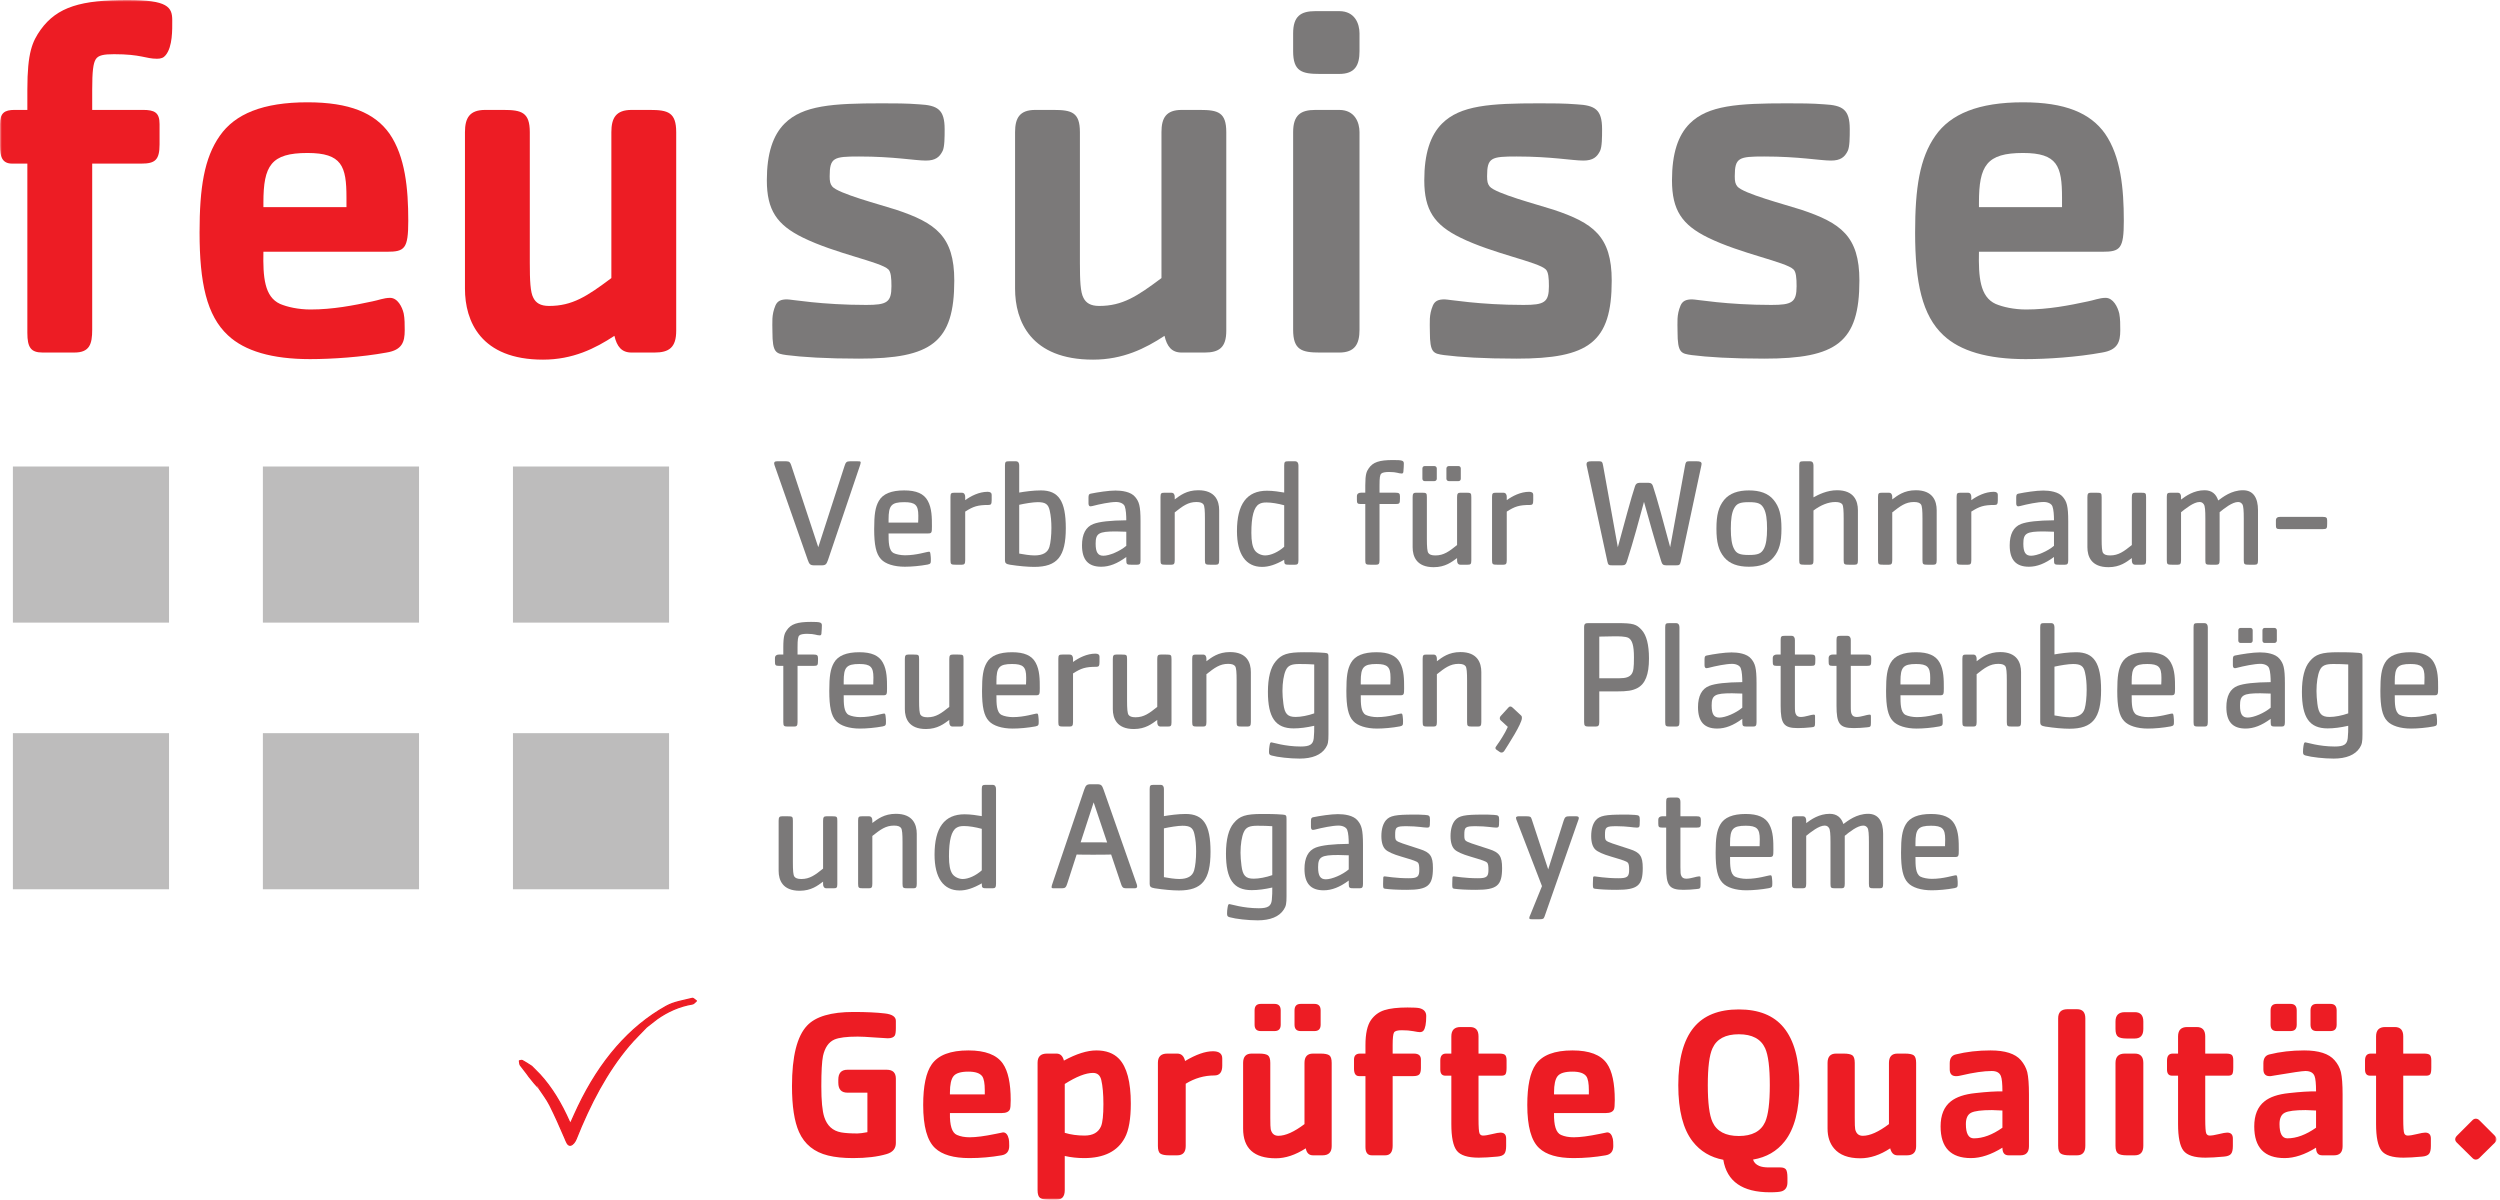 <svg width="696" height="334" viewBox="0 0 696 334" fill="none" xmlns="http://www.w3.org/2000/svg">
<mask id="mask0_1042_868" style="mask-type:luminance" maskUnits="userSpaceOnUse" x="0" y="0" width="696" height="334">
<path d="M0 334H695.034V0H0V334Z" fill="white"/>
</mask>
<g mask="url(#mask0_1042_868)">
<path d="M239.156 99.844C229.986 99.844 223.359 99.416 218.988 98.856C216.031 98.428 215.043 98.295 215.043 92.369C215.043 89.686 214.756 87.717 215.891 85.034C216.452 83.766 217.439 83.346 219.128 83.346C220.263 83.346 228.718 84.894 241.132 84.894C246.911 84.894 248.179 84.186 248.179 79.675C248.179 77.419 248.039 75.724 247.339 75.023C245.223 72.9 232.669 70.652 223.506 66.14C216.311 62.609 213.488 58.518 213.488 50.203C213.488 42.728 215.184 37.649 218.427 34.405C223.506 29.326 231.822 28.766 245.503 28.766C249.027 28.766 252.411 28.766 255.934 29.046C261.02 29.326 262.989 30.461 262.989 35.961C262.989 38.076 262.989 40.892 262.429 42.02C261.581 43.716 260.453 44.703 257.77 44.703C254.666 44.703 248.887 43.569 239.156 43.569C232.109 43.569 230.981 43.856 230.981 49.075C230.981 50.483 231.121 51.191 231.681 51.898C233.23 53.867 245.083 56.97 249.454 58.378C260.453 62.049 265.672 65.713 265.672 78.12C265.672 95.325 259.325 99.844 239.156 99.844Z" fill="#7B7979"/>
<path d="M335.338 98.149H328.991C326.168 98.149 324.9 96.453 324.199 93.497C318.84 97.021 312.633 100.124 304.311 100.124C286.965 100.124 282.594 89.406 282.594 80.376V36.802C282.594 32.858 283.862 30.602 288.24 30.602H293.312C298.391 30.602 300.647 31.302 300.647 36.802V73.188C300.647 78.12 300.787 81.371 301.635 82.919C302.335 84.327 303.61 85.175 306.006 85.175C312.493 85.175 316.584 82.492 323.352 77.419V36.802C323.352 32.858 324.62 30.602 328.991 30.602H334.07C339.149 30.602 341.398 31.302 341.398 36.802V92.082C341.398 96.741 339.429 98.149 335.338 98.149Z" fill="#7B7979"/>
<path d="M372.842 98.149H367.483C362.411 98.149 360.008 97.441 360.008 91.802V36.802C360.008 32.01 362.123 30.602 366.215 30.602H372.842C377.213 30.602 378.488 34.126 378.488 36.802V91.802C378.488 95.753 377.213 98.149 372.842 98.149ZM372.842 20.584H367.483C362.411 20.584 360.008 19.877 360.008 14.244V9.306C360.008 4.507 362.123 3.099 366.215 3.099H372.842C377.213 3.099 378.488 6.622 378.488 9.306V14.244C378.488 18.188 377.213 20.584 372.842 20.584Z" fill="#7B7979"/>
<path d="M422.188 99.844C413.017 99.844 406.39 99.416 402.019 98.856C399.063 98.428 398.075 98.295 398.075 92.369C398.075 89.686 397.788 87.717 398.922 85.034C399.483 83.766 400.471 83.346 402.159 83.346C403.294 83.346 411.749 84.894 424.163 84.894C429.943 84.894 431.218 84.186 431.218 79.675C431.218 77.419 431.071 75.724 430.363 75.023C428.254 72.9 415.701 70.652 406.537 66.14C399.343 62.609 396.52 58.518 396.52 50.203C396.52 42.728 398.215 37.649 401.458 34.405C406.537 29.326 414.853 28.766 428.535 28.766C432.058 28.766 435.442 28.766 438.973 29.046C444.045 29.326 446.02 30.461 446.02 35.961C446.02 38.076 446.02 40.892 445.453 42.02C444.612 43.716 443.484 44.703 440.801 44.703C437.705 44.703 431.918 43.569 422.188 43.569C415.133 43.569 414.005 43.856 414.005 49.075C414.005 50.483 414.152 51.191 414.713 51.898C416.261 53.867 428.114 56.97 432.486 58.378C443.484 62.049 448.703 65.713 448.703 78.12C448.703 95.325 442.356 99.844 422.188 99.844Z" fill="#7B7979"/>
<path d="M491.142 99.844C481.978 99.844 475.351 99.416 470.973 98.856C468.016 98.428 467.029 98.295 467.029 92.369C467.029 89.686 466.741 87.717 467.876 85.034C468.437 83.766 469.425 83.346 471.113 83.346C472.248 83.346 480.703 84.894 493.117 84.894C498.897 84.894 500.172 84.186 500.172 79.675C500.172 77.419 500.031 75.724 499.324 75.023C497.208 72.9 484.654 70.652 475.484 66.14C468.29 62.609 465.48 58.518 465.48 50.203C465.48 42.728 467.169 37.649 470.412 34.405C475.484 29.326 483.814 28.766 497.488 28.766C501.012 28.766 504.396 28.766 507.927 29.046C512.999 29.326 514.974 30.461 514.974 35.961C514.974 38.076 514.974 40.892 514.407 42.02C513.566 43.716 512.438 44.703 509.755 44.703C506.652 44.703 500.872 43.569 491.142 43.569C484.094 43.569 482.959 43.856 482.959 49.075C482.959 50.483 483.106 51.191 483.667 51.898C485.215 53.867 497.061 56.97 501.44 58.378C512.438 62.049 517.657 65.713 517.657 78.12C517.657 95.325 511.303 99.844 491.142 99.844Z" fill="#7B7979"/>
<path d="M574.066 54.997C574.066 46.254 572.791 42.59 563.207 42.59C553.057 42.59 550.941 46.107 550.941 56.405V57.673H574.066V54.997ZM585.352 70.087H550.941C550.794 77.141 551.221 82.633 555.592 84.616C557.568 85.457 560.671 86.164 564.048 86.164C570.255 86.164 576.041 85.029 581.261 83.908C582.809 83.621 584.504 82.921 586.192 82.921C588.308 82.921 589.576 85.457 590.003 87.292C590.284 88.7 590.284 90.395 590.284 91.944C590.284 95.187 589.576 97.443 585.205 98.151C578.297 99.419 569.975 99.979 563.915 99.979C553.337 99.979 545.715 97.723 541.063 93.352C535.144 87.853 533.168 78.689 533.168 64.728C533.168 52.314 534.443 43.998 538.807 37.791C543.039 31.725 550.794 28.481 563.207 28.481C574.907 28.481 581.961 31.445 586.052 37.224C590.424 43.571 591.271 52.461 591.271 61.484C591.271 69.239 590.284 70.087 585.352 70.087Z" fill="#7B7979"/>
<path d="M239.317 129.889L230.525 155.879C230.091 157.091 229.874 157.392 228.711 157.392H226.728C225.565 157.392 225.306 157.091 224.879 155.879L215.611 129.462C215.562 129.286 215.52 129.16 215.52 129.027C215.52 128.551 215.779 128.425 216.346 128.425H218.924C219.793 128.425 220.003 128.768 220.262 129.504L227.807 152.341L235.093 129.805C235.436 128.726 235.653 128.425 236.599 128.425H238.715C239.401 128.425 239.618 128.425 239.618 128.768C239.618 128.985 239.485 129.412 239.317 129.889Z" fill="#7B7979"/>
<path d="M251.736 139.801C248.114 139.801 247.378 140.754 247.378 144.628V145.497H255.61C255.659 144.719 255.659 144.285 255.659 143.549C255.659 140.621 254.839 139.801 251.736 139.801ZM258.412 148.509H247.378C247.378 150.835 247.378 153.252 248.8 153.987C249.494 154.33 250.783 154.59 251.953 154.59C255.224 154.59 257.985 153.595 258.678 153.595C258.972 153.595 259.014 153.903 259.105 154.891C259.147 155.192 259.147 155.535 259.147 155.921C259.147 156.747 259.105 157.006 258.244 157.175C256.177 157.56 253.76 157.777 251.904 157.777C248.933 157.777 246.475 157.006 245.27 155.668C243.889 154.204 243.371 151.696 243.371 147.304C243.371 143.255 243.672 141.181 244.667 139.458C245.788 137.475 248.156 136.529 251.736 136.529C255.098 136.529 257.207 137.433 258.286 139.416C259.449 141.482 259.449 144.2 259.449 146.526C259.449 148.208 259.407 148.509 258.412 148.509Z" fill="#7B7979"/>
<path d="M275.262 140.58C272.116 140.58 270.953 141.007 268.711 142.429V155.971C268.711 156.959 268.494 157.218 267.759 157.218H266.126C264.788 157.218 264.613 157.134 264.613 155.971V138.338C264.613 137.308 264.83 137.175 265.734 137.175H267.759C268.452 137.175 268.711 137.694 268.711 138.338V139.242C270.26 138.121 272.543 136.916 274.96 136.916C275.689 136.916 276.081 137.217 276.081 137.736V139.242C276.081 140.279 275.906 140.58 275.262 140.58Z" fill="#7B7979"/>
<path d="M292.237 142.131C291.852 140.366 291.032 139.798 288.916 139.798C287.627 139.798 285.253 140.19 283.746 140.534V154.117C284.909 154.335 286.717 154.629 288.013 154.629C290.296 154.629 291.677 153.858 292.153 152.261C292.496 151.098 292.713 149.066 292.713 146.965C292.713 145.276 292.58 143.595 292.237 142.131ZM287.929 157.823C286.156 157.823 283.662 157.606 281.196 157.221C280.082 157.046 279.781 156.744 279.781 156.009V129.584C279.781 128.554 279.998 128.421 280.902 128.421H282.801C283.529 128.421 283.746 128.947 283.746 129.584V137.129C285.21 136.87 287.669 136.527 289.778 136.527C294.738 136.527 296.72 139.504 296.72 147.049C296.72 154.93 294.353 157.823 287.929 157.823Z" fill="#7B7979"/>
<path d="M313.56 148.035C312.523 147.993 311.62 147.951 310.674 147.951C305.889 147.951 305.027 148.469 305.027 151.355C305.027 153.723 305.63 154.718 307.178 154.718C308.866 154.718 311.788 153.464 313.56 151.958V148.035ZM316.572 157.219H315.024C313.735 157.219 313.56 157.135 313.56 155.965V155.061C311.059 156.918 308.817 157.779 306.576 157.779C302.954 157.779 301.23 155.839 301.23 151.832C301.23 148.728 302.267 146.697 304.376 145.884C306.057 145.232 309.119 144.889 313.56 144.847C313.56 143.551 313.469 141.835 313.133 140.966C312.867 140.238 311.879 139.754 310.716 139.754C309.035 139.754 306.099 140.364 304.117 140.882C303.949 140.924 303.773 140.966 303.598 140.966C303.255 140.966 303.038 140.707 303.038 140.147V138.549C303.038 137.779 303.171 137.519 303.647 137.435C305.546 137.043 308.642 136.567 310.541 136.567C312.264 136.567 314.849 136.868 316.054 138.381C317.098 139.67 317.525 140.749 317.525 145.148V155.965C317.525 156.96 317.308 157.219 316.572 157.219Z" fill="#7B7979"/>
<path d="M338.47 157.218H336.964C335.626 157.218 335.451 157.134 335.451 155.964V144.377C335.451 142.177 335.367 140.839 335.023 140.405C334.722 140.019 334.204 139.76 333.083 139.76C330.757 139.76 329.286 140.881 327.044 142.646V155.964C327.044 156.959 326.834 157.218 326.098 157.218H324.592C323.254 157.218 323.086 157.134 323.086 155.964V138.338C323.086 137.308 323.296 137.175 324.2 137.175H326.098C326.792 137.175 327.044 137.694 327.044 138.338V139.032C328.515 137.953 330.323 136.482 333.601 136.482C338.344 136.482 339.416 139.459 339.416 142.044V155.964C339.416 156.959 339.206 157.218 338.47 157.218Z" fill="#7B7979"/>
<path d="M357.52 140.666C355.797 140.189 353.948 139.888 352.603 139.888C351.615 139.888 351.054 140.021 350.494 140.364C349.072 141.226 348.378 143.811 348.378 148.337C348.378 150.704 348.679 152.26 349.331 153.212C349.891 154.032 351.096 154.628 352.217 154.628C353.765 154.628 355.839 153.724 357.52 152.218V140.666ZM360.533 157.22H358.985C357.696 157.22 357.52 157.135 357.52 155.966V155.839C355.103 157.22 353.205 157.822 351.356 157.822C346.83 157.822 344.371 154.284 344.371 147.86C344.371 140.322 347.131 136.616 352.736 136.616C354.375 136.616 356.357 136.918 357.52 137.128V129.59C357.52 128.553 357.738 128.42 358.641 128.42H360.533C361.226 128.42 361.485 128.945 361.485 129.59V155.966C361.485 156.96 361.268 157.22 360.533 157.22Z" fill="#7B7979"/>
<path d="M390.694 131.396C390.652 131.655 390.519 131.83 390.266 131.83C389.272 131.83 388.97 131.396 386.687 131.396C385.608 131.396 384.788 131.571 384.529 131.872C384.186 132.215 384.06 132.944 384.06 135.101V137.168H388.536C389.489 137.168 389.748 137.392 389.748 138.163V138.772C389.748 140.152 389.657 140.321 388.536 140.321H384.06V155.971C384.06 156.959 383.842 157.218 383.107 157.218H381.601C380.263 157.218 380.095 157.134 380.095 155.971V140.321H378.883C377.895 140.321 377.762 140.103 377.762 139.158V138.163C377.762 137.434 378.28 137.168 378.883 137.168H380.095V135.101C380.095 131.956 380.48 131.22 381.04 130.408C382.203 128.677 383.976 128.075 387.808 128.075C390.393 128.075 390.827 128.208 390.827 129.07C390.827 129.413 390.785 130.583 390.694 131.396Z" fill="#7B7979"/>
<path d="M406.083 133.94H403.323C402.98 133.94 402.679 133.638 402.679 133.295V130.409C402.679 130.059 402.98 129.757 403.323 129.757H406.083C406.427 129.757 406.686 130.059 406.686 130.409V133.295C406.686 133.638 406.427 133.94 406.083 133.94ZM399.358 133.94H396.598C396.255 133.94 395.995 133.638 395.995 133.295V130.409C395.995 130.059 396.255 129.757 396.598 129.757H399.358C399.708 129.757 400.003 130.059 400.003 130.409V133.295C400.003 133.638 399.708 133.94 399.358 133.94ZM408.493 157.219H406.602C405.908 157.219 405.649 156.7 405.649 156.049V155.369C404.185 156.434 402.377 157.905 399.141 157.905C394.356 157.905 393.277 154.928 393.277 152.343V138.423C393.277 137.435 393.495 137.169 394.23 137.169H395.778C397.116 137.169 397.242 137.26 397.242 138.423V150.017C397.242 152.217 397.334 153.555 397.677 153.982C397.978 154.375 398.496 154.634 399.617 154.634C401.943 154.634 403.456 153.506 405.649 151.74V138.423C405.649 137.435 405.866 137.169 406.602 137.169H408.15C409.488 137.169 409.614 137.26 409.614 138.423V156.049C409.614 157.086 409.404 157.219 408.493 157.219Z" fill="#7B7979"/>
<path d="M426.031 140.58C422.886 140.58 421.723 141.007 419.481 142.429V155.971C419.481 156.959 419.264 157.218 418.528 157.218H416.896C415.558 157.218 415.383 157.134 415.383 155.971V138.338C415.383 137.308 415.6 137.175 416.504 137.175H418.528C419.222 137.175 419.481 137.694 419.481 138.338V139.242C421.029 138.121 423.313 136.916 425.73 136.916C426.465 136.916 426.851 137.217 426.851 137.736V139.242C426.851 140.279 426.676 140.58 426.031 140.58Z" fill="#7B7979"/>
<path d="M473.64 129.674L467.952 156.266C467.728 157.303 467.468 157.387 466.614 157.387H463.854C462.95 157.387 462.733 157.044 462.474 156.224C460.75 150.753 458.985 144.329 457.689 139.712C456.442 144.329 454.718 150.753 452.953 156.224C452.687 157.044 452.47 157.387 451.566 157.387H448.813C447.902 157.387 447.692 157.303 447.482 156.266L441.744 129.674C441.695 129.498 441.695 129.372 441.695 129.246C441.695 128.553 442.172 128.42 443.082 128.42H445.233C446.011 128.42 446.137 128.679 446.312 129.674L450.403 152.343C451.958 146.613 454.2 138.248 455.188 135.362C455.363 134.809 455.706 134.416 456.442 134.416H458.985C459.713 134.416 460.022 134.809 460.19 135.362C461.185 138.248 463.461 146.613 464.975 152.343L469.108 129.674C469.283 128.679 469.416 128.42 470.194 128.42H472.344C473.206 128.42 473.724 128.553 473.724 129.155C473.724 129.288 473.682 129.456 473.64 129.674Z" fill="#7B7979"/>
<path d="M491.082 141.615C490.353 140.193 489.45 139.801 486.9 139.801C484.322 139.801 483.46 140.193 482.724 141.615C482.122 142.778 481.863 144.502 481.863 147.178C481.863 149.805 482.122 151.57 482.724 152.733C483.411 154.113 484.322 154.506 486.9 154.506C489.45 154.506 490.353 154.113 491.082 152.733C491.684 151.57 491.95 149.805 491.95 147.178C491.95 144.502 491.684 142.778 491.082 141.615ZM493.758 155.15C492.294 156.957 490.01 157.777 486.9 157.777C483.803 157.777 481.512 156.957 480.006 155.15C478.451 153.252 477.855 151.017 477.855 147.178C477.855 143.297 478.451 141.097 480.006 139.157C481.554 137.307 483.929 136.529 486.9 136.529C489.877 136.529 492.252 137.307 493.758 139.157C495.355 141.097 495.958 143.297 495.958 147.178C495.958 151.017 495.355 153.252 493.758 155.15Z" fill="#7B7979"/>
<path d="M516.297 157.218H514.784C513.453 157.218 513.278 157.134 513.278 155.964V144.377C513.278 142.177 513.194 140.839 512.893 140.405C512.591 140.019 512.031 139.76 510.952 139.76C508.97 139.76 506.896 140.622 504.871 142.128V155.964C504.871 156.959 504.703 157.218 503.919 157.218H502.419C501.074 157.218 500.906 157.134 500.906 155.964V129.588C500.906 128.551 501.123 128.425 502.034 128.425H503.919C504.661 128.425 504.871 128.944 504.871 129.588V138.464C506.251 137.694 508.668 136.482 511.428 136.482C516.164 136.482 517.243 139.459 517.243 142.044V155.964C517.243 156.959 517.075 157.218 516.297 157.218Z" fill="#7B7979"/>
<path d="M538.228 157.218H536.715C535.384 157.218 535.215 157.134 535.215 155.964V144.377C535.215 142.177 535.124 140.839 534.781 140.405C534.48 140.019 533.961 139.76 532.841 139.76C530.515 139.76 529.051 140.881 526.802 142.646V155.964C526.802 156.959 526.592 157.218 525.856 157.218H524.35C523.012 157.218 522.844 157.134 522.844 155.964V138.338C522.844 137.308 523.054 137.175 523.965 137.175H525.856C526.543 137.175 526.802 137.694 526.802 138.338V139.032C528.273 137.953 530.08 136.482 533.359 136.482C538.102 136.482 539.174 139.459 539.174 142.044V155.964C539.174 156.959 538.963 157.218 538.228 157.218Z" fill="#7B7979"/>
<path d="M555.371 140.58C552.226 140.58 551.056 141.007 548.814 142.429V155.971C548.814 156.959 548.604 157.218 547.875 157.218H546.229C544.891 157.218 544.723 157.134 544.723 155.971V138.338C544.723 137.308 544.933 137.175 545.844 137.175H547.875C548.555 137.175 548.814 137.694 548.814 138.338V139.242C550.369 138.121 552.653 136.916 555.07 136.916C555.805 136.916 556.191 137.217 556.191 137.736V139.242C556.191 140.279 556.015 140.58 555.371 140.58Z" fill="#7B7979"/>
<path d="M571.83 148.035C570.793 147.993 569.882 147.951 568.943 147.951C564.152 147.951 563.297 148.469 563.297 151.355C563.297 153.723 563.899 154.718 565.448 154.718C567.129 154.718 570.057 153.464 571.83 151.958V148.035ZM574.842 157.219H573.294C571.998 157.219 571.83 157.135 571.83 155.965V155.061C569.329 156.918 567.087 157.779 564.845 157.779C561.223 157.779 559.5 155.839 559.5 151.832C559.5 148.728 560.537 146.697 562.645 145.884C564.327 145.232 567.388 144.889 571.83 144.847C571.83 143.551 571.739 141.835 571.395 140.966C571.136 140.238 570.148 139.754 568.985 139.754C567.297 139.754 564.369 140.364 562.386 140.882C562.218 140.924 562.043 140.966 561.875 140.966C561.525 140.966 561.314 140.707 561.314 140.147V138.549C561.314 137.779 561.441 137.519 561.917 137.435C563.808 137.043 566.912 136.567 568.817 136.567C570.534 136.567 573.126 136.868 574.331 138.381C575.36 139.67 575.795 140.749 575.795 145.148V155.965C575.795 156.96 575.578 157.219 574.842 157.219Z" fill="#7B7979"/>
<path d="M596.349 157.218H594.45C593.757 157.218 593.504 156.699 593.504 156.055V155.368C592.04 156.44 590.233 157.904 586.989 157.904C582.212 157.904 581.133 154.934 581.133 152.342V138.422C581.133 137.434 581.343 137.175 582.086 137.175H583.634C584.965 137.175 585.098 137.259 585.098 138.422V150.023C585.098 152.216 585.182 153.554 585.525 153.988C585.833 154.373 586.352 154.632 587.466 154.632C589.792 154.632 591.298 153.512 593.504 151.739V138.422C593.504 137.434 593.715 137.175 594.45 137.175H596.005C597.343 137.175 597.47 137.259 597.47 138.422V156.055C597.47 157.084 597.252 157.218 596.349 157.218Z" fill="#7B7979"/>
<path d="M627.68 157.218H626.167C624.836 157.218 624.668 157.134 624.668 155.964V144.377C624.668 142.177 624.577 140.881 624.276 140.405C623.974 139.977 623.631 139.76 623.064 139.76C621.474 139.76 619.19 141.568 617.943 142.604V155.964C617.943 156.959 617.726 157.218 616.983 157.218H615.442C614.097 157.218 613.971 157.134 613.971 155.964V144.377C613.971 142.177 613.887 140.881 613.543 140.405C613.242 139.977 612.934 139.76 612.338 139.76C610.741 139.76 608.499 141.568 607.203 142.604V155.964C607.203 156.959 606.986 157.218 606.258 157.218H604.744C603.413 157.218 603.238 157.134 603.238 155.964V138.338C603.238 137.308 603.455 137.175 604.359 137.175H606.258C606.951 137.175 607.203 137.694 607.203 138.338V139.074C608.541 138.079 610.783 136.482 613.753 136.482C615.778 136.482 616.983 137.56 617.55 139.333C618.797 138.422 621.207 136.482 624.451 136.482C627.379 136.482 628.626 138.681 628.626 142.044V155.964C628.626 156.959 628.458 157.218 627.68 157.218Z" fill="#7B7979"/>
<path d="M646.671 147.305H634.734C633.739 147.305 633.613 147.088 633.613 146.142V144.888C633.613 144.159 634.083 143.9 634.734 143.9H646.671C647.624 143.9 647.883 144.11 647.883 144.888V145.756C647.883 147.13 647.792 147.305 646.671 147.305Z" fill="#7B7979"/>
<path d="M228.678 176.453C228.636 176.712 228.503 176.888 228.251 176.888C227.256 176.888 226.955 176.453 224.671 176.453C223.592 176.453 222.773 176.628 222.513 176.93C222.17 177.273 222.037 178.001 222.037 180.159V182.226H226.521C227.473 182.226 227.732 182.45 227.732 183.221V183.83C227.732 185.203 227.641 185.378 226.521 185.378H222.037V201.021C222.037 202.016 221.827 202.275 221.091 202.275H219.585C218.247 202.275 218.072 202.191 218.072 201.021V185.378H216.867C215.879 185.378 215.746 185.161 215.746 184.215V183.221C215.746 182.492 216.264 182.226 216.867 182.226H218.072V180.159C218.072 177.014 218.464 176.278 219.025 175.465C220.188 173.735 221.953 173.133 225.792 173.133C228.377 173.133 228.811 173.266 228.811 174.127C228.811 174.471 228.769 175.641 228.678 176.453Z" fill="#7B7979"/>
<path d="M239.236 184.859C235.614 184.859 234.885 185.804 234.885 189.685V190.554H243.117C243.159 189.777 243.159 189.342 243.159 188.607C243.159 185.678 242.339 184.859 239.236 184.859ZM245.919 193.566H234.885C234.885 195.892 234.885 198.309 236.3 199.038C236.994 199.388 238.29 199.647 239.453 199.647C242.724 199.647 245.485 198.652 246.178 198.652C246.472 198.652 246.521 198.961 246.605 199.941C246.647 200.25 246.647 200.593 246.647 200.978C246.647 201.798 246.605 202.057 245.744 202.232C243.677 202.618 241.26 202.835 239.411 202.835C236.433 202.835 233.982 202.057 232.77 200.726C231.389 199.262 230.871 196.754 230.871 192.362C230.871 188.305 231.179 186.239 232.167 184.515C233.288 182.533 235.663 181.58 239.236 181.58C242.598 181.58 244.714 182.491 245.786 184.473C246.949 186.54 246.949 189.258 246.949 191.584C246.949 193.258 246.907 193.566 245.919 193.566Z" fill="#7B7979"/>
<path d="M267.126 202.274H265.228C264.541 202.274 264.282 201.756 264.282 201.111V200.424C262.818 201.496 261.003 202.96 257.774 202.96C252.989 202.96 251.91 199.99 251.91 197.405V183.478C251.91 182.49 252.127 182.231 252.856 182.231H254.411C255.749 182.231 255.875 182.315 255.875 183.478V195.079C255.875 197.272 255.959 198.61 256.31 199.044C256.611 199.43 257.122 199.689 258.243 199.689C260.576 199.689 262.082 198.568 264.282 196.796V183.478C264.282 182.49 264.499 182.231 265.228 182.231H266.783C268.114 182.231 268.247 182.315 268.247 183.478V201.111C268.247 202.148 268.03 202.274 267.126 202.274Z" fill="#7B7979"/>
<path d="M281.763 184.859C278.141 184.859 277.406 185.804 277.406 189.685V190.554H285.637C285.686 189.777 285.686 189.342 285.686 188.607C285.686 185.678 284.866 184.859 281.763 184.859ZM288.439 193.566H277.406C277.406 195.892 277.406 198.309 278.835 199.038C279.521 199.388 280.81 199.647 281.98 199.647C285.252 199.647 288.012 198.652 288.705 198.652C289 198.652 289.042 198.961 289.133 199.941C289.175 200.25 289.175 200.593 289.175 200.978C289.175 201.798 289.133 202.057 288.271 202.232C286.204 202.618 283.788 202.835 281.931 202.835C278.961 202.835 276.502 202.057 275.297 200.726C273.917 199.262 273.398 196.754 273.398 192.362C273.398 188.305 273.7 186.239 274.694 184.515C275.815 182.533 278.183 181.58 281.763 181.58C285.126 181.58 287.241 182.491 288.313 184.473C289.476 186.54 289.476 189.258 289.476 191.584C289.476 193.258 289.434 193.566 288.439 193.566Z" fill="#7B7979"/>
<path d="M305.282 185.635C302.136 185.635 300.974 186.062 298.732 187.484V201.019C298.732 202.014 298.515 202.273 297.779 202.273H296.147C294.809 202.273 294.641 202.189 294.641 201.019V183.393C294.641 182.363 294.851 182.23 295.754 182.23H297.779C298.473 182.23 298.732 182.748 298.732 183.393V184.297C300.28 183.176 302.564 181.971 304.981 181.971C305.709 181.971 306.102 182.279 306.102 182.79V184.297C306.102 185.333 305.926 185.635 305.282 185.635Z" fill="#7B7979"/>
<path d="M325.024 202.274H323.126C322.439 202.274 322.18 201.756 322.18 201.111V200.424C320.716 201.496 318.902 202.96 315.672 202.96C310.887 202.96 309.809 199.99 309.809 197.405V183.478C309.809 182.49 310.026 182.231 310.754 182.231H312.31C313.648 182.231 313.774 182.315 313.774 183.478V195.079C313.774 197.272 313.865 198.61 314.208 199.044C314.502 199.43 315.028 199.689 316.142 199.689C318.474 199.689 319.981 198.568 322.18 196.796V183.478C322.18 182.49 322.397 182.231 323.126 182.231H324.681C326.012 182.231 326.145 182.315 326.145 183.478V201.111C326.145 202.148 325.928 202.274 325.024 202.274Z" fill="#7B7979"/>
<path d="M347.294 202.274H345.788C344.45 202.274 344.275 202.19 344.275 201.02V189.433C344.275 187.233 344.191 185.895 343.847 185.461C343.546 185.076 343.028 184.817 341.907 184.817C339.581 184.817 338.11 185.937 335.868 187.703V201.02C335.868 202.015 335.658 202.274 334.923 202.274H333.416C332.078 202.274 331.91 202.19 331.91 201.02V183.394C331.91 182.358 332.12 182.232 333.024 182.232H334.923C335.616 182.232 335.868 182.75 335.868 183.394V184.088C337.339 183.009 339.147 181.538 342.425 181.538C347.168 181.538 348.24 184.515 348.24 187.1V201.02C348.24 202.015 348.03 202.274 347.294 202.274Z" fill="#7B7979"/>
<path d="M365.878 184.985C364.498 184.901 363.511 184.859 361.738 184.859C359.503 184.859 358.551 185.294 357.948 186.632C357.388 187.837 357.037 190.029 357.037 192.362C357.037 193.35 357.129 194.73 357.304 195.977C357.647 198.737 358.467 199.599 360.708 199.599C362.172 199.599 364.155 199.214 365.878 198.604V184.985ZM369.066 208.223C367.819 210.163 365.318 211.193 361.829 211.193C359.111 211.193 355.706 210.808 354.025 210.338C353.423 210.163 353.29 209.988 353.29 209.301C353.29 208.783 353.332 208.223 353.423 207.704C353.549 207.011 353.591 206.667 353.941 206.667C354.284 206.667 357.731 207.83 362.13 207.83C364.673 207.83 365.577 207.235 365.752 205.504C365.878 204.342 365.878 203.221 365.878 202.058C363.812 202.534 361.871 202.786 360.148 202.786C355.062 202.786 352.988 199.732 352.988 192.621C352.988 188.691 353.724 185.805 355.146 184.131C356.785 182.141 358.467 181.581 363.034 181.581C364.933 181.581 366.481 181.581 368.807 181.756C369.759 181.84 369.843 182.015 369.843 183.003V204.433C369.843 206.541 369.717 207.235 369.066 208.223Z" fill="#7B7979"/>
<path d="M383.193 184.859C379.571 184.859 378.835 185.804 378.835 189.685V190.554H387.067C387.116 189.777 387.116 189.342 387.116 188.607C387.116 185.678 386.296 184.859 383.193 184.859ZM389.869 193.566H378.835C378.835 195.892 378.835 198.309 380.257 199.038C380.951 199.388 382.24 199.647 383.41 199.647C386.681 199.647 389.442 198.652 390.128 198.652C390.429 198.652 390.471 198.961 390.562 199.941C390.604 200.25 390.604 200.593 390.604 200.978C390.604 201.798 390.562 202.057 389.701 202.232C387.634 202.618 385.217 202.835 383.361 202.835C380.39 202.835 377.932 202.057 376.727 200.726C375.347 199.262 374.828 196.754 374.828 192.362C374.828 188.305 375.129 186.239 376.124 184.515C377.245 182.533 379.613 181.58 383.193 181.58C386.555 181.58 388.664 182.491 389.743 184.473C390.906 186.54 390.906 189.258 390.906 191.584C390.906 193.258 390.864 193.566 389.869 193.566Z" fill="#7B7979"/>
<path d="M411.454 202.274H409.948C408.61 202.274 408.435 202.19 408.435 201.02V189.433C408.435 187.233 408.351 185.895 408.008 185.461C407.699 185.076 407.188 184.817 406.067 184.817C403.741 184.817 402.27 185.937 400.028 187.703V201.02C400.028 202.015 399.818 202.274 399.083 202.274H397.576C396.238 202.274 396.07 202.19 396.07 201.02V183.394C396.07 182.358 396.28 182.232 397.184 182.232H399.083C399.776 182.232 400.028 182.75 400.028 183.394V184.088C401.493 183.009 403.307 181.538 406.586 181.538C411.328 181.538 412.4 184.515 412.4 187.1V201.02C412.4 202.015 412.19 202.274 411.454 202.274Z" fill="#7B7979"/>
<path d="M418.913 208.869C418.745 209.129 418.486 209.514 418.051 209.514C417.792 209.514 417.708 209.472 417.449 209.297L416.587 208.694C416.37 208.568 416.328 208.351 416.328 208.225C416.328 207.882 417.106 207.104 418.269 205.164C418.913 204.085 419.214 203.608 419.775 202.361L417.75 200.505C417.449 200.204 417.491 199.685 417.75 199.384L419.992 196.925C420.251 196.589 420.728 196.631 421.022 196.925L423.488 199.216C423.698 199.433 423.698 199.643 423.698 199.902C423.698 201.493 419.775 207.489 418.913 208.869Z" fill="#7B7979"/>
<path d="M453.345 177.574C452.526 177.147 450.501 177.147 449.59 177.147C447.741 177.189 446.662 177.189 445.24 177.231V188.825H450.844C452.652 188.825 453.646 188.482 454.242 187.655C454.767 186.884 454.893 185.89 454.893 183.003C454.893 179.732 454.417 178.177 453.345 177.574ZM455.797 191.585C454.417 192.272 453.128 192.489 450.025 192.489H445.24V201.021C445.24 202.016 444.981 202.275 444.161 202.275H442.347C441.275 202.275 441.016 202.1 441.016 201.021V174.604C441.016 173.518 441.485 173.476 442.347 173.476H450.235C454.725 173.476 455.58 173.777 457.044 175.374C458.382 176.846 459.076 179.466 459.076 183.347C459.076 187.837 458.039 190.415 455.797 191.585Z" fill="#7B7979"/>
<path d="M466.613 202.274H465.107C463.769 202.274 463.594 202.19 463.594 201.02V174.645C463.594 173.608 463.804 173.482 464.715 173.482H466.613C467.307 173.482 467.559 174 467.559 174.645V201.02C467.559 202.015 467.349 202.274 466.613 202.274Z" fill="#7B7979"/>
<path d="M485.056 193.092C484.019 193.05 483.116 193.008 482.17 193.008C477.385 193.008 476.524 193.526 476.524 196.413C476.524 198.78 477.126 199.775 478.674 199.775C480.356 199.775 483.284 198.521 485.056 197.015V193.092ZM488.069 202.276H486.52C485.231 202.276 485.056 202.185 485.056 201.022V200.118C482.555 201.975 480.313 202.83 478.072 202.83C474.45 202.83 472.727 200.896 472.727 196.882C472.727 193.786 473.763 191.754 475.872 190.941C477.553 190.29 480.615 189.947 485.056 189.904C485.056 188.608 484.972 186.885 484.622 186.023C484.363 185.295 483.375 184.819 482.212 184.819C480.524 184.819 477.595 185.421 475.613 185.939C475.445 185.981 475.27 186.023 475.101 186.023C474.751 186.023 474.541 185.764 474.541 185.204V183.607C474.541 182.836 474.667 182.577 475.143 182.493C477.035 182.1 480.138 181.631 482.044 181.631C483.76 181.631 486.352 181.925 487.557 183.438C488.594 184.727 489.021 185.813 489.021 190.206V201.022C489.021 202.017 488.804 202.276 488.069 202.276Z" fill="#7B7979"/>
<path d="M504.183 185.377H499.7V196.326C499.7 198.008 499.742 198.393 499.966 198.827C500.176 199.346 500.653 199.605 501.339 199.605C502.593 199.605 504.233 198.953 504.877 198.953C505.262 198.953 505.311 199.044 505.311 199.514V201.153C505.311 202.316 505.22 202.4 504.183 202.491C502.803 202.617 501.949 202.701 500.52 202.701C496.562 202.701 495.735 201.496 495.735 196.459V185.377H494.656C493.668 185.377 493.535 185.159 493.535 184.214V183.219C493.535 182.49 494.061 182.224 494.656 182.224H495.735V178.182C495.735 177.145 495.952 177.012 496.856 177.012H498.754C499.441 177.012 499.7 177.531 499.7 178.182V182.224H504.183C505.129 182.224 505.388 182.448 505.388 183.219V183.828C505.388 185.201 505.311 185.377 504.183 185.377Z" fill="#7B7979"/>
<path d="M519.742 185.377H515.259V196.326C515.259 198.008 515.301 198.393 515.518 198.827C515.728 199.346 516.204 199.605 516.898 199.605C518.152 199.605 519.784 198.953 520.429 198.953C520.814 198.953 520.863 199.044 520.863 199.514V201.153C520.863 202.316 520.779 202.4 519.742 202.491C518.362 202.617 517.5 202.701 516.078 202.701C512.113 202.701 511.286 201.496 511.286 196.459V185.377H510.215C509.227 185.377 509.094 185.159 509.094 184.214V183.219C509.094 182.49 509.612 182.224 510.215 182.224H511.286V178.182C511.286 177.145 511.511 177.012 512.414 177.012H514.306C514.999 177.012 515.259 177.531 515.259 178.182V182.224H519.742C520.688 182.224 520.947 182.448 520.947 183.219V183.828C520.947 185.201 520.863 185.377 519.742 185.377Z" fill="#7B7979"/>
<path d="M533.44 184.859C529.818 184.859 529.089 185.804 529.089 189.685V190.554H537.321C537.37 189.777 537.37 189.342 537.37 188.607C537.37 185.678 536.543 184.859 533.44 184.859ZM540.13 193.566H529.089C529.089 195.892 529.089 198.309 530.511 199.038C531.205 199.388 532.494 199.647 533.657 199.647C536.928 199.647 539.688 198.652 540.382 198.652C540.683 198.652 540.725 198.961 540.809 199.941C540.851 200.25 540.851 200.593 540.851 200.978C540.851 201.798 540.809 202.057 539.955 202.232C537.881 202.618 535.471 202.835 533.615 202.835C530.637 202.835 528.178 202.057 526.974 200.726C525.593 199.262 525.082 196.754 525.082 192.362C525.082 188.305 525.383 186.239 526.371 184.515C527.492 182.533 529.86 181.58 533.44 181.58C536.802 181.58 538.918 182.491 539.997 184.473C541.16 186.54 541.16 189.258 541.16 191.584C541.16 193.258 541.118 193.566 540.13 193.566Z" fill="#7B7979"/>
<path d="M561.715 202.274H560.209C558.871 202.274 558.696 202.19 558.696 201.02V189.433C558.696 187.233 558.612 185.895 558.269 185.461C557.967 185.076 557.449 184.817 556.328 184.817C554.002 184.817 552.538 185.937 550.296 187.703V201.02C550.296 202.015 550.079 202.274 549.344 202.274H547.837C546.492 202.274 546.324 202.19 546.324 201.02V183.394C546.324 182.358 546.541 182.232 547.452 182.232H549.344C550.03 182.232 550.296 182.75 550.296 183.394V184.088C551.76 183.009 553.568 181.538 556.846 181.538C561.582 181.538 562.661 184.515 562.661 187.1V201.02C562.661 202.015 562.451 202.274 561.715 202.274Z" fill="#7B7979"/>
<path d="M580.459 187.186C580.074 185.421 579.254 184.86 577.138 184.86C575.842 184.86 573.474 185.252 571.961 185.596V199.172C573.131 199.389 574.939 199.691 576.235 199.691C578.518 199.691 579.891 198.913 580.368 197.316C580.711 196.153 580.928 194.128 580.928 192.02C580.928 190.331 580.802 188.65 580.459 187.186ZM576.143 202.878C574.378 202.878 571.877 202.661 569.418 202.276C568.297 202.101 567.996 201.799 567.996 201.071V174.646C567.996 173.609 568.213 173.476 569.117 173.476H571.015C571.744 173.476 571.961 174.002 571.961 174.646V182.184C573.432 181.925 575.891 181.582 578 181.582C582.953 181.582 584.942 184.559 584.942 192.104C584.942 199.985 582.567 202.878 576.143 202.878Z" fill="#7B7979"/>
<path d="M597.81 184.859C594.188 184.859 593.459 185.804 593.459 189.685V190.554H601.691C601.74 189.777 601.74 189.342 601.74 188.607C601.74 185.678 600.913 184.859 597.81 184.859ZM604.5 193.566H593.459C593.459 195.892 593.459 198.309 594.882 199.038C595.568 199.388 596.864 199.647 598.027 199.647C601.299 199.647 604.059 198.652 604.752 198.652C605.054 198.652 605.096 198.961 605.18 199.941C605.222 200.25 605.222 200.593 605.222 200.978C605.222 201.798 605.18 202.057 604.318 202.232C602.251 202.618 599.834 202.835 597.985 202.835C595.008 202.835 592.549 202.057 591.344 200.726C589.964 199.262 589.445 196.754 589.445 192.362C589.445 188.305 589.754 186.239 590.741 184.515C591.869 182.533 594.23 181.58 597.81 181.58C601.172 181.58 603.288 182.491 604.367 184.473C605.53 186.54 605.53 189.258 605.53 191.584C605.53 193.258 605.488 193.566 604.5 193.566Z" fill="#7B7979"/>
<path d="M613.7 202.274H612.194C610.856 202.274 610.688 202.19 610.688 201.02V174.645C610.688 173.608 610.898 173.482 611.808 173.482H613.7C614.393 173.482 614.653 174 614.653 174.645V201.02C614.653 202.015 614.435 202.274 613.7 202.274Z" fill="#7B7979"/>
<path d="M633.229 178.997H630.469C630.125 178.997 629.866 178.696 629.866 178.352V175.466C629.866 175.116 630.125 174.815 630.469 174.815H633.229C633.572 174.815 633.873 175.116 633.873 175.466V178.352C633.873 178.696 633.572 178.997 633.229 178.997ZM632.157 193.092C631.12 193.05 630.209 193.008 629.264 193.008C624.479 193.008 623.617 193.526 623.617 196.413C623.617 198.78 624.22 199.768 625.768 199.768C627.449 199.768 630.378 198.521 632.157 197.015V193.092ZM626.546 178.997H623.743C623.4 178.997 623.141 178.696 623.141 178.352V175.466C623.141 175.116 623.4 174.815 623.743 174.815H626.546C626.896 174.815 627.148 175.116 627.148 175.466V178.352C627.148 178.696 626.896 178.997 626.546 178.997ZM635.169 202.276H633.621C632.325 202.276 632.157 202.185 632.157 201.022V200.118C629.649 201.975 627.407 202.83 625.165 202.83C621.544 202.83 619.82 200.896 619.82 196.882C619.82 193.786 620.857 191.754 622.973 190.934C624.647 190.29 627.715 189.947 632.157 189.904C632.157 188.608 632.066 186.885 631.716 186.023C631.456 185.295 630.469 184.812 629.306 184.812C627.624 184.812 624.689 185.421 622.707 185.932C622.538 185.981 622.37 186.023 622.195 186.023C621.845 186.023 621.635 185.764 621.635 185.204V183.607C621.635 182.836 621.761 182.577 622.237 182.493C624.136 182.1 627.239 181.624 629.138 181.624C630.854 181.624 633.446 181.925 634.651 183.438C635.681 184.727 636.115 185.806 636.115 190.199V201.022C636.115 202.017 635.898 202.276 635.169 202.276Z" fill="#7B7979"/>
<path d="M653.746 184.985C652.358 184.901 651.371 184.859 649.605 184.859C647.364 184.859 646.418 185.294 645.808 186.632C645.248 187.837 644.912 190.029 644.912 192.362C644.912 193.35 644.996 194.73 645.164 195.977C645.507 198.737 646.334 199.599 648.568 199.599C650.04 199.599 652.022 199.214 653.746 198.604V184.985ZM656.933 208.223C655.679 210.163 653.178 211.193 649.696 211.193C646.978 211.193 643.574 210.808 641.885 210.338C641.283 210.163 641.157 209.988 641.157 209.301C641.157 208.783 641.199 208.223 641.283 207.704C641.416 207.011 641.458 206.667 641.801 206.667C642.151 206.667 645.598 207.83 649.991 207.83C652.541 207.83 653.444 207.235 653.612 205.504C653.746 204.342 653.746 203.221 653.746 202.058C651.672 202.534 649.731 202.786 648.015 202.786C642.922 202.786 640.855 199.732 640.855 192.621C640.855 188.691 641.584 185.805 643.006 184.131C644.645 182.141 646.334 181.581 650.901 181.581C652.793 181.581 654.348 181.581 656.674 181.756C657.627 181.84 657.711 182.015 657.711 183.003V204.433C657.711 206.541 657.578 207.235 656.933 208.223Z" fill="#7B7979"/>
<path d="M671.06 184.859C667.431 184.859 666.702 185.804 666.702 189.685V190.554H674.941C674.983 189.777 674.983 189.342 674.983 188.607C674.983 185.678 674.156 184.859 671.06 184.859ZM677.743 193.566H666.702C666.702 195.892 666.702 198.309 668.125 199.038C668.818 199.388 670.107 199.647 671.277 199.647C674.549 199.647 677.302 198.652 678.002 198.652C678.297 198.652 678.346 198.961 678.43 199.941C678.472 200.25 678.472 200.593 678.472 200.978C678.472 201.798 678.43 202.057 677.568 202.232C675.501 202.618 673.084 202.835 671.235 202.835C668.251 202.835 665.799 202.057 664.587 200.726C663.214 199.262 662.695 196.754 662.695 192.362C662.695 188.305 662.997 186.239 663.984 184.515C665.112 182.533 667.48 181.58 671.06 181.58C674.415 181.58 676.531 182.491 677.61 184.473C678.773 186.54 678.773 189.258 678.773 191.584C678.773 193.258 678.731 193.566 677.743 193.566Z" fill="#7B7979"/>
<path d="M231.989 247.302H230.091C229.404 247.302 229.145 246.783 229.145 246.139V245.445C227.681 246.524 225.867 247.988 222.637 247.988C217.852 247.988 216.773 245.018 216.773 242.426V228.506C216.773 227.518 216.991 227.252 217.726 227.252H219.274C220.612 227.252 220.739 227.343 220.739 228.506V240.1C220.739 242.3 220.823 243.638 221.173 244.065C221.474 244.458 221.993 244.717 223.106 244.717C225.439 244.717 226.945 243.596 229.145 241.823V228.506C229.145 227.518 229.362 227.252 230.091 227.252H231.646C232.984 227.252 233.11 227.343 233.11 228.506V246.139C233.11 247.176 232.9 247.302 231.989 247.302Z" fill="#7B7979"/>
<path d="M254.282 247.302H252.776C251.438 247.302 251.263 247.218 251.263 246.048V234.461C251.263 232.254 251.179 230.923 250.836 230.489C250.528 230.104 250.016 229.845 248.895 229.845C246.562 229.845 245.098 230.965 242.857 232.731V246.048C242.857 247.043 242.646 247.302 241.911 247.302H240.405C239.067 247.302 238.898 247.218 238.898 246.048V228.422C238.898 227.386 239.109 227.253 240.012 227.253H241.911C242.604 227.253 242.857 227.778 242.857 228.422V229.116C244.321 228.037 246.135 226.566 249.414 226.566C254.149 226.566 255.228 229.543 255.228 232.128V246.048C255.228 247.043 255.018 247.302 254.282 247.302Z" fill="#7B7979"/>
<path d="M273.329 230.747C271.606 230.278 269.756 229.97 268.418 229.97C267.423 229.97 266.863 230.103 266.302 230.446C264.88 231.308 264.194 233.893 264.194 238.425C264.194 240.786 264.488 242.341 265.14 243.294C265.7 244.114 266.905 244.716 268.026 244.716C269.581 244.716 271.648 243.806 273.329 242.299V230.747ZM276.341 247.301H274.793C273.504 247.301 273.329 247.217 273.329 246.047V245.921C270.912 247.301 269.021 247.904 267.164 247.904C262.639 247.904 260.18 244.366 260.18 237.949C260.18 230.404 262.94 226.698 268.544 226.698C270.184 226.698 272.166 226.999 273.329 227.21V219.672C273.329 218.635 273.546 218.502 274.45 218.502H276.341C277.035 218.502 277.294 219.027 277.294 219.672V246.047C277.294 247.042 277.077 247.301 276.341 247.301Z" fill="#7B7979"/>
<path d="M304.474 223.379L300.852 234.496H304.306C305.728 234.496 307.017 234.496 308.229 234.545L304.474 223.379ZM315.816 247.302H313.49C312.621 247.302 312.404 246.959 312.145 246.223L309.343 237.901C307.837 237.95 306.155 237.95 304.306 237.95C302.625 237.95 301.118 237.95 299.731 237.901L297.146 245.922C296.803 247.001 296.586 247.302 295.64 247.302H293.658C292.971 247.302 292.754 247.302 292.754 246.959C292.754 246.742 292.88 246.307 293.055 245.831L301.847 219.841C302.274 218.636 302.534 218.335 303.654 218.335H305.427C306.59 218.335 306.807 218.636 307.234 219.841L316.502 246.265C316.544 246.434 316.587 246.567 316.587 246.7C316.587 247.169 316.334 247.302 315.816 247.302Z" fill="#7B7979"/>
<path d="M332.526 232.213C332.141 230.447 331.314 229.887 329.205 229.887C327.916 229.887 325.542 230.279 324.035 230.616V244.199C325.198 244.416 327.006 244.711 328.302 244.711C330.586 244.711 331.966 243.94 332.435 242.343C332.785 241.18 333.002 239.155 333.002 237.047C333.002 235.358 332.869 233.677 332.526 232.213ZM328.218 247.905C326.445 247.905 323.951 247.688 321.492 247.303C320.372 247.127 320.07 246.826 320.07 246.091V219.666C320.07 218.636 320.28 218.503 321.191 218.503H323.09C323.818 218.503 324.035 219.028 324.035 219.666V227.211C325.5 226.959 327.958 226.608 330.067 226.608C335.027 226.608 337.01 229.586 337.01 237.131C337.01 245.012 334.635 247.905 328.218 247.905Z" fill="#7B7979"/>
<path d="M354.203 230.013C352.822 229.929 351.835 229.887 350.062 229.887C347.828 229.887 346.875 230.322 346.272 231.653C345.712 232.865 345.362 235.057 345.362 237.39C345.362 238.378 345.453 239.758 345.628 241.005C345.971 243.765 346.791 244.627 349.033 244.627C350.497 244.627 352.479 244.242 354.203 243.639V230.013ZM357.39 253.251C356.143 255.191 353.642 256.221 350.153 256.221C347.435 256.221 344.031 255.836 342.349 255.359C341.747 255.191 341.614 255.016 341.614 254.322C341.614 253.811 341.656 253.251 341.747 252.732C341.873 252.039 341.915 251.695 342.265 251.695C342.609 251.695 346.055 252.858 350.455 252.858C352.998 252.858 353.901 252.263 354.076 250.533C354.203 249.37 354.203 248.249 354.203 247.086C352.136 247.562 350.195 247.814 348.472 247.814C343.386 247.814 341.312 244.76 341.312 237.642C341.312 233.719 342.048 230.833 343.47 229.152C345.109 227.169 346.791 226.609 351.358 226.609C353.257 226.609 354.805 226.609 357.131 226.784C358.084 226.868 358.168 227.043 358.168 228.031V249.461C358.168 251.569 358.042 252.263 357.39 253.251Z" fill="#7B7979"/>
<path d="M375.491 238.117C374.454 238.075 373.55 238.033 372.597 238.033C367.82 238.033 366.958 238.551 366.958 241.437C366.958 243.805 367.56 244.8 369.109 244.8C370.797 244.8 373.725 243.546 375.491 242.04V238.117ZM378.51 247.301H376.955C375.666 247.301 375.491 247.217 375.491 246.054V245.143C372.99 247 370.748 247.861 368.506 247.861C364.884 247.861 363.168 245.921 363.168 241.914C363.168 238.81 364.198 236.786 366.306 235.966C367.995 235.315 371.049 234.971 375.491 234.929C375.491 233.633 375.407 231.917 375.063 231.048C374.797 230.32 373.809 229.843 372.646 229.843C370.965 229.843 368.037 230.446 366.054 230.964C365.879 231.006 365.704 231.048 365.536 231.048C365.186 231.048 364.968 230.789 364.968 230.236V228.631C364.968 227.861 365.101 227.601 365.578 227.517C367.476 227.125 370.573 226.656 372.471 226.656C374.202 226.656 376.78 226.95 377.992 228.463C379.021 229.752 379.456 230.838 379.456 235.23V246.054C379.456 247.042 379.239 247.301 378.51 247.301Z" fill="#7B7979"/>
<path d="M391.643 247.73C388.883 247.73 386.942 247.604 385.604 247.429C385.093 247.345 385.051 247.219 385.051 246.091C385.051 245.321 385.051 245.622 385.093 244.543C385.093 244.067 385.177 243.983 385.52 243.983C385.87 243.983 388.455 244.501 392.203 244.501C394.655 244.501 395.131 244.067 395.131 242.126C395.131 241.138 395.047 240.494 394.788 240.193C394.361 239.758 393.667 239.541 390.095 238.469C387.846 237.818 386.34 237.131 385.695 236.48C385.002 235.793 384.574 234.588 384.574 232.774C384.574 230.791 385.051 229.285 385.87 228.332C386.984 227.085 388.539 226.784 393.541 226.784C394.571 226.784 395.65 226.784 396.687 226.868C397.934 226.952 398.109 227.085 398.109 228.332C398.109 228.634 398.109 228.374 398.067 229.67C398.018 230.238 397.892 230.406 397.289 230.406C396.343 230.406 394.571 230.014 391.643 230.014C388.672 230.014 388.413 230.238 388.413 232.431C388.413 232.991 388.413 233.25 388.497 233.551C388.672 234.196 389.142 234.413 392.504 235.485L395.307 236.396C398.151 237.306 398.928 238.336 398.928 241.657C398.928 246.568 397.506 247.73 391.643 247.73Z" fill="#7B7979"/>
<path d="M410.897 247.73C408.136 247.73 406.203 247.604 404.865 247.429C404.347 247.345 404.304 247.219 404.304 246.091C404.304 245.321 404.304 245.622 404.347 244.543C404.347 244.067 404.431 243.983 404.774 243.983C405.124 243.983 407.709 244.501 411.457 244.501C413.909 244.501 414.385 244.067 414.385 242.126C414.385 241.138 414.301 240.494 414.042 240.193C413.615 239.758 412.921 239.541 409.348 238.469C407.107 237.818 405.594 237.131 404.949 236.48C404.255 235.793 403.828 234.588 403.828 232.774C403.828 230.791 404.304 229.285 405.124 228.332C406.245 227.085 407.793 226.784 412.795 226.784C413.832 226.784 414.904 226.784 415.941 226.868C417.188 226.952 417.363 227.085 417.363 228.332C417.363 228.634 417.363 228.374 417.321 229.67C417.272 230.238 417.146 230.406 416.543 230.406C415.597 230.406 413.832 230.014 410.897 230.014C407.926 230.014 407.667 230.238 407.667 232.431C407.667 232.991 407.667 233.25 407.751 233.551C407.926 234.196 408.396 234.413 411.758 235.485L414.561 236.396C417.405 237.306 418.182 238.336 418.182 241.657C418.182 246.568 416.76 247.73 410.897 247.73Z" fill="#7B7979"/>
<path d="M439.165 228.981L430.023 255.104C429.764 255.791 429.638 255.917 428.601 255.917H426.45C425.799 255.917 425.757 255.791 425.757 255.532C425.757 255.315 425.841 255.146 426.016 254.754L429.287 246.698L422.135 228.119C422.093 227.944 422.051 227.818 422.051 227.692C422.051 227.3 422.562 227.251 422.828 227.251H424.72C425.883 227.251 426.191 227.3 426.401 227.993L431.018 242.039L435.326 228.463C435.669 227.433 435.929 227.251 436.965 227.251H438.815C439.333 227.251 439.55 227.433 439.55 227.776C439.55 227.993 439.424 228.203 439.165 228.981Z" fill="#7B7979"/>
<path d="M450.057 247.73C447.297 247.73 445.363 247.604 444.025 247.429C443.507 247.345 443.458 247.219 443.458 246.091C443.458 245.321 443.458 245.622 443.507 244.543C443.507 244.067 443.591 243.983 443.941 243.983C444.277 243.983 446.869 244.501 450.617 244.501C453.076 244.501 453.553 244.067 453.553 242.126C453.553 241.138 453.468 240.494 453.202 240.193C452.775 239.758 452.088 239.541 448.509 238.469C446.267 237.818 444.754 237.131 444.109 236.48C443.416 235.793 442.988 234.588 442.988 232.774C442.988 230.791 443.458 229.285 444.277 228.332C445.405 227.085 446.953 226.784 451.955 226.784C452.992 226.784 454.064 226.784 455.101 226.868C456.355 226.952 456.523 227.085 456.523 228.332C456.523 228.634 456.523 228.374 456.481 229.67C456.439 230.238 456.306 230.406 455.703 230.406C454.75 230.406 452.992 230.014 450.057 230.014C447.079 230.014 446.827 230.238 446.827 232.431C446.827 232.991 446.827 233.25 446.911 233.551C447.079 234.196 447.556 234.413 450.925 235.485L453.721 236.396C456.565 237.306 457.342 238.336 457.342 241.657C457.342 246.568 455.92 247.73 450.057 247.73Z" fill="#7B7979"/>
<path d="M472.312 230.405H467.829V241.354C467.829 243.036 467.871 243.421 468.088 243.855C468.298 244.367 468.782 244.626 469.468 244.626C470.722 244.626 472.354 243.981 473.006 243.981C473.384 243.981 473.433 244.072 473.433 244.542V246.181C473.433 247.344 473.349 247.428 472.312 247.512C470.932 247.645 470.078 247.729 468.656 247.729C464.683 247.729 463.864 246.524 463.864 241.48V230.405H462.785C461.797 230.405 461.664 230.188 461.664 229.242V228.247C461.664 227.518 462.182 227.252 462.785 227.252H463.864V223.21C463.864 222.173 464.081 222.04 464.985 222.04H466.876C467.57 222.04 467.829 222.559 467.829 223.21V227.252H472.312C473.258 227.252 473.517 227.476 473.517 228.247V228.857C473.517 230.237 473.433 230.405 472.312 230.405Z" fill="#7B7979"/>
<path d="M485.997 229.883C482.376 229.883 481.647 230.836 481.647 234.717V235.578H489.878C489.92 234.801 489.92 234.366 489.92 233.638C489.92 230.702 489.101 229.883 485.997 229.883ZM492.688 238.591H481.647C481.647 240.916 481.647 243.333 483.069 244.069C483.756 244.412 485.052 244.671 486.215 244.671C489.486 244.671 492.246 243.677 492.94 243.677C493.241 243.677 493.283 243.985 493.367 244.973C493.409 245.274 493.409 245.624 493.409 246.009C493.409 246.829 493.367 247.088 492.505 247.256C490.439 247.642 488.022 247.859 486.172 247.859C483.195 247.859 480.736 247.088 479.531 245.75C478.151 244.286 477.633 241.785 477.633 237.386C477.633 233.33 477.934 231.263 478.929 229.54C480.05 227.557 482.425 226.611 485.997 226.611C489.36 226.611 491.476 227.515 492.554 229.498C493.71 231.564 493.71 234.282 493.71 236.608C493.71 238.289 493.668 238.591 492.688 238.591Z" fill="#7B7979"/>
<path d="M523.317 247.302H521.811C520.473 247.302 520.305 247.218 520.305 246.048V234.461C520.305 232.254 520.214 230.965 519.919 230.489C519.611 230.062 519.268 229.845 518.707 229.845C517.11 229.845 514.833 231.652 513.579 232.689V246.048C513.579 247.043 513.362 247.302 512.627 247.302H511.079C509.74 247.302 509.607 247.218 509.607 246.048V234.461C509.607 232.254 509.523 230.965 509.187 230.489C508.879 230.062 508.578 229.845 507.975 229.845C506.378 229.845 504.136 231.652 502.847 232.689V246.048C502.847 247.043 502.63 247.302 501.894 247.302H500.388C499.05 247.302 498.875 247.218 498.875 246.048V228.422C498.875 227.386 499.092 227.253 500.003 227.253H501.894C502.588 227.253 502.847 227.778 502.847 228.422V229.158C504.178 228.163 506.42 226.566 509.397 226.566C511.422 226.566 512.627 227.645 513.194 229.41C514.441 228.507 516.851 226.566 520.088 226.566C523.016 226.566 524.263 228.766 524.263 232.128V246.048C524.263 247.043 524.095 247.302 523.317 247.302Z" fill="#7B7979"/>
<path d="M537.615 229.883C533.993 229.883 533.264 230.836 533.264 234.717V235.578H541.496C541.538 234.801 541.538 234.366 541.538 233.638C541.538 230.702 540.718 229.883 537.615 229.883ZM544.298 238.591H533.264C533.264 240.916 533.264 243.333 534.679 244.069C535.373 244.412 536.669 244.671 537.832 244.671C541.103 244.671 543.863 243.677 544.557 243.677C544.851 243.677 544.9 243.985 544.984 244.973C545.026 245.274 545.026 245.624 545.026 246.009C545.026 246.829 544.984 247.088 544.123 247.256C542.056 247.642 539.639 247.859 537.79 247.859C534.812 247.859 532.36 247.088 531.148 245.75C529.768 244.286 529.25 241.785 529.25 237.386C529.25 233.33 529.558 231.263 530.546 229.54C531.667 227.557 534.042 226.611 537.615 226.611C540.97 226.611 543.086 227.515 544.172 229.498C545.328 231.564 545.328 234.282 545.328 236.608C545.328 238.289 545.286 238.591 544.298 238.591Z" fill="#7B7979"/>
<path d="M46.117 15.368C45.55 16.076 44.849 16.356 43.721 16.356C40.478 16.356 39.35 15.088 31.735 15.088C28.912 15.088 27.356 15.368 26.656 16.496C25.948 17.624 25.668 19.88 25.668 24.959V30.598H39.77C43.014 30.598 44.422 31.306 44.422 34.542V40.189C44.422 44.56 43.154 45.548 39.35 45.548H25.668V91.798C25.668 95.756 24.968 98.145 20.729 98.145H11.846C8.603 98.145 7.615 96.737 7.615 92.653V45.548H3.384C0.567 45.548 0 43.572 0 40.609V34.542C0 31.446 1.268 30.598 4.091 30.598H7.615V24.959C7.615 14.521 9.023 11.557 11.286 8.321C15.938 1.827 22.705 -0.002 35.539 -0.002C46.678 -0.002 47.953 1.967 47.953 5.638C47.953 8.174 48.093 12.973 46.117 15.368Z" fill="#ED1C24"/>
<path d="M96.457 54.997C96.457 46.254 95.189 42.59 85.598 42.59C75.447 42.59 73.332 46.107 73.332 56.405V57.673H96.457V54.997ZM107.742 70.087H73.332C73.191 77.141 73.612 82.633 77.983 84.616C79.959 85.457 83.062 86.164 86.446 86.164C92.653 86.164 98.432 85.029 103.651 83.908C105.199 83.621 106.895 82.921 108.583 82.921C110.706 82.921 111.974 85.457 112.394 87.292C112.674 88.7 112.674 90.395 112.674 91.944C112.674 95.187 111.974 97.443 107.602 98.151C100.688 99.419 92.372 99.979 86.306 99.979C75.727 99.979 68.112 97.723 63.461 93.352C57.534 87.853 55.559 78.689 55.559 64.728C55.559 52.314 56.834 43.998 61.205 37.791C65.429 31.725 73.191 28.481 85.598 28.481C97.304 28.481 104.352 31.445 108.443 37.224C112.814 43.571 113.662 52.461 113.662 61.484C113.662 69.239 112.674 70.087 107.742 70.087Z" fill="#ED1C24"/>
<path d="M182.19 98.149H175.843C173.019 98.149 171.751 96.453 171.051 93.497C165.692 97.021 159.485 100.124 151.162 100.124C133.817 100.124 129.445 89.406 129.445 80.376V36.802C129.445 32.858 130.713 30.602 135.092 30.602H140.164C145.243 30.602 147.498 31.302 147.498 36.802V73.188C147.498 78.12 147.639 81.371 148.486 82.919C149.187 84.327 150.462 85.175 152.858 85.175C159.345 85.175 163.436 82.492 170.203 77.419V36.802C170.203 32.858 171.471 30.602 175.843 30.602H180.922C186.001 30.602 188.256 31.302 188.256 36.802V92.082C188.256 96.741 186.281 98.149 182.19 98.149Z" fill="#ED1C24"/>
<path d="M186.267 129.875H142.805V173.337H186.267V129.875Z" fill="#BDBCBC"/>
<path d="M186.267 204.112H142.805V247.574H186.267V204.112Z" fill="#BDBCBC"/>
<path d="M47.059 129.875H3.59V173.337H47.059V129.875Z" fill="#BDBCBC"/>
<path d="M47.059 204.112H3.59V247.574H47.059V204.112Z" fill="#BDBCBC"/>
<path d="M116.656 129.875H73.188V173.337H116.656V129.875Z" fill="#BDBCBC"/>
<path d="M116.656 204.112H73.188V247.574H116.656V204.112Z" fill="#BDBCBC"/>
<path d="M249.407 300.297C249.407 298.643 248.559 297.817 246.864 297.817H235.928C234.226 297.817 233.385 298.741 233.385 300.591V301.418C233.385 303.274 234.226 304.199 235.928 304.199H241.484V315.197C240.258 315.435 239.333 315.555 238.703 315.555C236.776 315.555 235.256 315.457 234.149 315.253C231.823 314.826 230.268 313.404 229.483 311.001C228.923 309.306 228.657 306.447 228.657 302.426C228.657 298.328 228.811 295.505 229.126 293.971C229.644 291.645 230.695 290.125 232.278 289.417C233.546 288.864 235.711 288.591 238.766 288.591C239.788 288.591 241.358 288.668 243.459 288.829C245.561 288.983 246.787 289.06 247.144 289.06C248.139 289.06 248.79 288.808 249.113 288.296C249.309 287.939 249.407 287.245 249.407 286.223V284.212C249.407 283.07 248.398 282.384 246.381 282.145C244.083 281.872 241.154 281.732 237.589 281.732C231.375 281.732 227.08 282.993 224.706 285.515C221.896 288.471 220.488 294.09 220.488 302.363C220.488 307.961 221.14 312.22 222.443 315.141C223.977 318.567 226.681 320.753 230.548 321.698C232.475 322.175 234.8 322.413 237.519 322.413C241.224 322.413 244.342 322.035 246.864 321.285C248.559 320.781 249.407 319.751 249.407 318.217V300.297ZM279.187 296.1C277.492 293.655 274.304 292.437 269.611 292.437C264.602 292.437 261.19 293.733 259.383 296.332C257.806 298.58 257.015 302.349 257.015 307.631C257.015 313.579 258.122 317.586 260.328 319.632C262.297 321.488 265.491 322.413 269.905 322.413C272.938 322.413 275.916 322.154 278.837 321.642C280.252 321.404 280.967 320.542 280.967 319.043C280.967 318.098 280.924 317.446 280.847 317.089C280.567 315.87 280.035 315.253 279.25 315.253C279.208 315.253 278.522 315.393 277.177 315.674C274.143 316.304 271.74 316.619 269.968 316.619C268.588 316.619 267.404 316.402 266.416 315.968C265.036 315.379 264.385 313.348 264.462 309.873H278.893C280.077 309.873 280.826 309.544 281.142 308.871C281.296 308.556 281.38 307.687 281.38 306.272C281.38 301.579 280.644 298.188 279.187 296.1ZM264.462 304.675V304.143C264.462 301.936 264.798 300.416 265.47 299.589C266.143 298.755 267.523 298.342 269.611 298.342C271.537 298.342 272.826 298.776 273.457 299.645C273.926 300.318 274.164 301.621 274.164 303.547V304.675H264.462ZM311.503 294.741C310.004 293.2 307.917 292.437 305.234 292.437C302.67 292.437 299.657 293.382 296.189 295.274C295.874 293.971 295.181 293.319 294.123 293.319H291.461C289.723 293.319 288.862 294.167 288.862 295.862V331.338C288.862 332.445 289.093 333.166 289.569 333.503C290.039 333.832 290.844 334 291.993 334H294.123C295.657 334 296.428 333.11 296.428 331.338V321.824C298.158 322.217 299.951 322.413 301.808 322.413C307.363 322.413 311.146 320.521 313.157 316.739C314.264 314.686 314.817 311.512 314.817 307.218C314.817 301.186 313.71 297.025 311.503 294.741ZM306.537 313.544C305.787 315.281 304.253 316.143 301.927 316.143C299.951 316.143 298.116 315.891 296.428 315.379V301.775C299.657 299.729 302.277 298.699 304.288 298.699C305.514 298.699 306.277 299.351 306.593 300.654C306.992 302.349 307.188 304.591 307.188 307.393C307.188 310.427 306.971 312.479 306.537 313.544ZM340.275 294.678C340.275 293.34 339.406 292.668 337.676 292.668C335.546 292.668 332.961 293.578 329.928 295.386C329.613 294.006 328.884 293.319 327.742 293.319H324.961C323.231 293.319 322.362 294.167 322.362 295.862V319.043C322.362 320.143 322.593 320.858 323.069 321.173C323.546 321.488 324.351 321.642 325.493 321.642H327.742C329.318 321.642 330.103 320.781 330.103 319.043V301.712C332.59 300.178 335.252 299.407 338.089 299.407C339.546 299.407 340.275 298.503 340.275 296.689V294.678ZM367.666 281.312C367.666 280.093 367.092 279.483 365.95 279.483H362.104C360.962 279.483 360.395 280.093 360.395 281.312V285.277C360.395 286.461 360.962 287.049 362.104 287.049H365.95C367.092 287.049 367.666 286.461 367.666 285.277V281.312ZM356.549 281.312C356.549 280.093 355.974 279.483 354.832 279.483H350.993C349.844 279.483 349.277 280.093 349.277 281.312V285.277C349.277 286.461 349.844 287.049 350.993 287.049H354.832C355.974 287.049 356.549 286.461 356.549 285.277V281.312ZM370.742 295.918C370.742 294.818 370.511 294.111 370.062 293.789C369.607 293.48 368.808 293.319 367.666 293.319H365.537C363.96 293.319 363.169 294.188 363.169 295.918V312.949C360.297 315.12 357.873 316.206 355.897 316.206C354.755 316.206 354.048 315.59 353.767 314.371C353.69 314.013 353.648 312.949 353.648 311.176V295.918C353.648 294.818 353.424 294.111 352.969 293.789C352.52 293.48 351.722 293.319 350.58 293.319H348.45C346.874 293.319 346.082 294.188 346.082 295.918V314.196C346.082 319.709 349.116 322.469 355.19 322.469C357.873 322.469 360.647 321.544 363.526 319.695C363.764 320.991 364.43 321.642 365.537 321.642H368.199C369.887 321.642 370.742 320.795 370.742 319.099V295.918ZM395.163 280.667C394.616 280.548 393.509 280.485 391.856 280.485C389.096 280.485 386.945 280.737 385.411 281.228C383.87 281.725 382.63 282.636 381.684 283.974C380.661 285.438 380.143 287.757 380.143 290.951V293.319H378.665C377.523 293.319 376.956 293.873 376.956 294.973V297.515C376.956 298.896 377.425 299.589 378.371 299.589H380.143V319.338C380.143 320.872 380.739 321.642 381.922 321.642H385.649C387.022 321.642 387.716 320.753 387.716 318.98V299.589H393.453C394.28 299.589 394.841 299.428 395.135 299.113C395.429 298.797 395.583 298.209 395.583 297.34V294.973C395.583 293.873 394.932 293.319 393.629 293.319H387.716V290.951C387.716 289.025 387.842 287.848 388.101 287.435C388.353 287.021 389.075 286.818 390.259 286.818C391.478 286.818 392.543 286.902 393.453 287.077C394.357 287.259 394.967 287.344 395.282 287.344C395.716 287.344 396.052 287.21 396.291 286.937C396.802 286.3 397.061 284.948 397.061 282.853C397.061 281.711 396.431 280.983 395.163 280.667ZM419.43 295.19C419.43 294.412 419.276 293.908 418.981 293.669C418.687 293.438 418.162 293.319 417.419 293.319H411.619V288.527C411.619 286.797 410.834 285.928 409.258 285.928H406.596C404.9 285.928 404.053 286.797 404.053 288.527V293.319H402.575C401.51 293.319 400.977 293.964 400.977 295.253V297.768C400.977 298.903 401.454 299.47 402.399 299.47H404.053V312.949C404.053 316.577 404.557 319.043 405.559 320.339C406.568 321.642 408.606 322.294 411.682 322.294C413.02 322.294 414.736 322.196 416.824 322C417.769 321.923 418.421 321.677 418.778 321.264C419.128 320.858 419.311 320.122 419.311 319.071V316.956C419.311 315.863 418.778 315.316 417.713 315.316C417.279 315.316 416.508 315.457 415.402 315.73C414.302 316.003 413.454 316.143 412.866 316.143C412.431 316.143 412.116 315.954 411.92 315.583C411.717 315.211 411.619 313.796 411.619 311.358V299.47H418.008C418.561 299.47 418.932 299.33 419.128 299.064C419.325 298.79 419.43 298.181 419.43 297.242V295.19ZM447.368 296.1C445.672 293.655 442.478 292.437 437.784 292.437C432.782 292.437 429.37 293.733 427.556 296.332C425.98 298.58 425.195 302.349 425.195 307.631C425.195 313.579 426.295 317.586 428.502 319.632C430.47 321.488 433.665 322.413 438.085 322.413C441.119 322.413 444.096 322.154 447.01 321.642C448.432 321.404 449.14 320.542 449.14 319.043C449.14 318.098 449.098 317.446 449.021 317.089C448.748 315.87 448.215 315.253 447.424 315.253C447.382 315.253 446.695 315.393 445.357 315.674C442.317 316.304 439.914 316.619 438.141 316.619C436.761 316.619 435.577 316.402 434.597 315.968C433.21 315.379 432.565 313.348 432.642 309.873H447.066C448.25 309.873 449 309.544 449.315 308.871C449.476 308.556 449.553 307.687 449.553 306.272C449.553 301.579 448.825 298.188 447.368 296.1ZM432.642 304.675V304.143C432.642 301.936 432.978 300.416 433.644 299.589C434.316 298.755 435.696 298.342 437.784 298.342C439.718 298.342 441 298.776 441.63 299.645C442.106 300.318 442.338 301.621 442.338 303.547V304.675H432.642ZM496.56 286.041C493.8 282.692 489.646 281.025 484.083 281.025C478.486 281.025 474.311 282.692 471.55 286.048C468.671 289.557 467.235 294.916 467.235 302.125C467.235 309.145 468.573 314.371 471.256 317.803C473.379 320.521 476.223 322.217 479.768 322.882C480.756 328.914 485.092 331.933 492.777 331.933C494.43 331.933 495.537 331.835 496.091 331.639C497.113 331.282 497.625 330.455 497.625 329.152V327.912C497.625 326.686 497.478 325.902 497.183 325.544C496.889 325.194 496.385 325.012 495.677 325.012H494.43H492.483C491.334 325.012 490.43 324.879 489.765 324.599C488.854 324.206 488.287 323.618 488.048 322.826C491.754 322.203 494.69 320.507 496.854 317.754C499.579 314.287 500.938 309.068 500.938 302.104C500.938 294.937 499.481 289.585 496.56 286.041ZM491.418 312.36C490.234 314.959 487.789 316.262 484.083 316.262C480.377 316.262 477.932 314.959 476.756 312.36C475.88 310.427 475.452 307.015 475.452 302.125C475.452 297.165 475.88 293.733 476.756 291.841C477.932 289.235 480.377 287.939 484.083 287.939C487.789 287.939 490.234 289.235 491.418 291.841C492.28 293.733 492.714 297.165 492.714 302.125C492.714 307.015 492.28 310.427 491.418 312.36ZM533.451 295.918C533.451 294.818 533.227 294.111 532.771 293.789C532.316 293.48 531.517 293.319 530.375 293.319H528.246C526.677 293.319 525.885 294.188 525.885 295.918V312.949C523.006 315.12 520.582 316.206 518.613 316.206C517.464 316.206 516.757 315.59 516.484 314.371C516.4 314.013 516.364 312.949 516.364 311.176V295.918C516.364 294.818 516.133 294.111 515.685 293.789C515.23 293.48 514.431 293.319 513.289 293.319H511.159C509.583 293.319 508.792 294.188 508.792 295.918V314.196C508.792 316.479 509.408 318.329 510.627 319.751C512.168 321.565 514.592 322.469 517.906 322.469C520.659 322.469 523.44 321.544 526.235 319.695C526.55 320.991 527.223 321.642 528.246 321.642H530.908C532.603 321.642 533.451 320.795 533.451 319.099V295.918ZM564.863 304.731C564.863 301.894 564.702 299.806 564.387 298.468C564.072 297.284 563.483 296.177 562.615 295.155C561.038 293.34 558.222 292.437 554.159 292.437C550.691 292.437 547.455 292.808 544.463 293.557C543.357 293.831 542.803 294.657 542.803 296.037V297.698C542.803 299.078 543.497 299.708 544.884 299.589C545.08 299.589 545.437 299.526 545.956 299.407C549.472 298.58 552.324 298.167 554.502 298.167C555.847 298.167 556.695 298.643 557.052 299.589C557.332 300.297 557.473 301.712 557.473 303.848C555.609 303.806 553.101 303.961 549.935 304.318C546.929 304.633 544.653 305.404 543.111 306.623C541.213 308.122 540.26 310.448 540.26 313.6C540.26 319.478 543.083 322.413 548.723 322.413C551.441 322.413 554.355 321.446 557.473 319.513C557.473 320.935 558.04 321.642 559.182 321.642H562.496C564.072 321.642 564.863 320.795 564.863 319.099V304.731ZM549.5 316.914C548.036 316.914 547.301 315.59 547.301 312.949C547.301 311.337 547.784 310.279 548.758 309.789C549.732 309.292 551.658 309.047 554.558 309.047C555.147 309.047 556.121 309.089 557.473 309.166V313.957C554.698 315.926 552.043 316.914 549.5 316.914ZM580.556 283.505C580.556 281.809 579.785 280.962 578.251 280.962H575.589C573.851 280.962 572.99 281.809 572.99 283.505V318.98C572.99 320.087 573.228 320.809 573.697 321.138C574.167 321.474 574.979 321.642 576.121 321.642H578.251C579.785 321.642 580.556 320.753 580.556 318.98V283.505ZM596.703 284.387C596.703 282.657 595.912 281.788 594.335 281.788H591.561C589.824 281.788 588.955 282.657 588.955 284.387V286.461C588.955 287.561 589.193 288.282 589.663 288.619C590.139 288.955 590.945 289.123 592.094 289.123H594.335C595.912 289.123 596.703 288.233 596.703 286.461V284.387ZM596.703 295.918C596.703 294.188 595.912 293.319 594.335 293.319H591.561C589.824 293.319 588.955 294.188 588.955 295.918V318.98C588.955 320.087 589.193 320.809 589.663 321.138C590.139 321.474 590.945 321.642 592.094 321.642H594.335C595.912 321.642 596.703 320.753 596.703 318.98V295.918ZM621.741 295.19C621.741 294.412 621.594 293.908 621.299 293.669C621.005 293.438 620.487 293.319 619.73 293.319H613.937V288.527C613.937 286.797 613.152 285.928 611.576 285.928H608.914C607.218 285.928 606.371 286.797 606.371 288.527V293.319H604.893C603.828 293.319 603.295 293.964 603.295 295.253V297.768C603.295 298.903 603.772 299.47 604.718 299.47H606.371V312.949C606.371 316.577 606.875 319.043 607.877 320.339C608.886 321.642 610.924 322.294 614 322.294C615.338 322.294 617.054 322.196 619.142 322C620.088 321.923 620.739 321.677 621.096 321.264C621.447 320.858 621.629 320.122 621.629 319.071V316.956C621.629 315.863 621.096 315.316 620.031 315.316C619.597 315.316 618.827 315.457 617.727 315.73C616.62 316.003 615.772 316.143 615.184 316.143C614.749 316.143 614.434 315.954 614.238 315.583C614.042 315.211 613.937 313.796 613.937 311.358V299.47H620.326C620.879 299.47 621.25 299.33 621.447 299.064C621.643 298.79 621.741 298.181 621.741 297.242V295.19ZM650.526 281.312C650.526 280.093 649.952 279.483 648.81 279.483H644.964C643.822 279.483 643.248 280.093 643.248 281.312V285.277C643.248 286.461 643.822 287.049 644.964 287.049H648.81C649.952 287.049 650.526 286.461 650.526 285.277V281.312ZM639.409 281.312C639.409 280.093 638.834 279.483 637.692 279.483H633.846C632.704 279.483 632.13 280.093 632.13 281.312V285.277C632.13 286.461 632.704 287.049 633.846 287.049H637.692C638.834 287.049 639.409 286.461 639.409 285.277V281.312ZM652.18 304.731C652.18 301.894 652.018 299.806 651.703 298.468C651.395 297.242 650.8 296.135 649.931 295.155C648.355 293.34 645.538 292.437 641.475 292.437C638.008 292.437 634.771 292.808 631.78 293.557C630.673 293.831 630.126 294.657 630.126 296.037V297.698C630.126 299.078 630.813 299.708 632.2 299.589L633.265 299.407C638.176 298.58 641.027 298.167 641.818 298.167C643.164 298.167 644.018 298.643 644.375 299.589C644.649 300.297 644.789 301.712 644.789 303.848C642.967 303.806 640.459 303.961 637.251 304.318C634.204 304.633 631.934 305.404 630.428 306.623C628.529 308.122 627.583 310.448 627.583 313.6C627.583 319.478 630.4 322.413 636.039 322.413C638.757 322.413 641.671 321.446 644.789 319.513C644.789 320.935 645.356 321.642 646.505 321.642H649.812C651.395 321.642 652.18 320.795 652.18 319.099V304.731ZM636.817 316.914C635.352 316.914 634.617 315.59 634.617 312.949C634.617 311.337 635.1 310.279 636.074 309.789C637.048 309.292 638.981 309.047 641.875 309.047C642.386 309.047 643.36 309.089 644.789 309.166V313.957C641.973 315.926 639.318 316.914 636.817 316.914ZM676.874 295.19C676.874 294.412 676.72 293.908 676.433 293.669C676.131 293.438 675.606 293.319 674.863 293.319H669.063V288.527C669.063 286.797 668.278 285.928 666.702 285.928H664.04C662.345 285.928 661.497 286.797 661.497 288.527V293.319H660.019C658.954 293.319 658.421 293.964 658.421 295.253V297.768C658.421 298.903 658.898 299.47 659.844 299.47H661.497V312.949C661.497 316.577 662.001 319.043 663.003 320.339C664.012 321.642 666.05 322.294 669.126 322.294C670.464 322.294 672.18 322.196 674.268 322C675.214 321.923 675.865 321.677 676.222 321.264C676.573 320.858 676.755 320.122 676.755 319.071V316.956C676.755 315.863 676.222 315.316 675.158 315.316C674.723 315.316 673.953 315.457 672.853 315.73C671.746 316.003 670.898 316.143 670.31 316.143C669.875 316.143 669.56 315.954 669.364 315.583C669.161 315.211 669.063 313.796 669.063 311.358V299.47H675.452C676.005 299.47 676.377 299.33 676.573 299.064C676.776 298.79 676.874 298.181 676.874 297.242V295.19Z" fill="#ED1C24"/>
<path d="M150.312 299.18C153.646 302.829 156.295 307.278 158.501 312.266C158.564 312.399 158.655 312.511 158.83 312.784C159.559 311.173 160.239 309.604 160.967 308.084C167.076 295.327 175.202 285.89 185.479 280.153C187.721 278.906 190.278 278.59 192.709 277.953C193.031 277.862 193.473 278.401 193.865 278.654C193.508 278.941 193.178 279.431 192.793 279.494C189.192 280.09 185.837 281.568 182.817 283.726L179.98 285.946C178.215 287.81 176.589 289.358 175.097 291.123C168.953 298.381 164.274 307.32 160.365 317.142C160.07 317.884 159.468 318.655 158.894 318.809C158.039 319.026 157.696 317.814 157.282 316.868C155.93 313.765 154.592 310.655 153.086 307.691C152.196 305.933 151.012 304.441 149.955 302.829C149.87 302.899 147.608 300.216 147.264 299.705C146.508 298.577 145.639 297.617 144.862 296.525C144.679 296.265 144.686 295.747 144.609 295.348C144.89 295.313 145.205 295.144 145.45 295.278C146.27 295.712 147.061 296.258 148.014 296.861C148.014 296.861 150.011 298.857 150.312 299.18Z" fill="#ED1C24"/>
<path d="M150.312 299.18C153.646 302.829 156.295 307.278 158.501 312.266C158.564 312.399 158.655 312.511 158.83 312.784C159.559 311.173 160.239 309.604 160.967 308.084C167.076 295.327 175.202 285.89 185.479 280.153C187.721 278.906 190.278 278.59 192.709 277.953C193.031 277.862 193.473 278.401 193.865 278.654C193.508 278.941 193.178 279.431 192.793 279.494C189.192 280.09 185.837 281.568 182.817 283.726L179.98 285.946C178.215 287.81 176.589 289.358 175.097 291.123C168.953 298.381 164.274 307.32 160.365 317.142C160.07 317.884 159.468 318.655 158.894 318.809C158.039 319.026 157.696 317.814 157.282 316.868C155.93 313.765 154.592 310.655 153.086 307.691C152.196 305.933 151.012 304.441 149.955 302.829C149.87 302.899 147.608 300.216 147.264 299.705C146.508 298.577 145.639 297.617 144.862 296.525C144.679 296.265 144.686 295.747 144.609 295.348C144.89 295.313 145.205 295.144 145.45 295.278C146.27 295.712 147.061 296.258 148.014 296.861C148.014 296.861 150.011 298.857 150.312 299.18Z" stroke="#ED1C24" stroke-width="0.359" stroke-miterlimit="10" stroke-linecap="round" stroke-linejoin="round"/>
<path d="M694.512 316.144L690.239 311.871C689.951 311.584 689.622 311.444 689.251 311.444C688.922 311.444 688.613 311.584 688.326 311.871L684.053 316.144C683.352 316.845 683.352 317.524 684.053 318.183L688.326 322.393C688.613 322.681 688.922 322.828 689.251 322.828C689.622 322.828 689.951 322.681 690.239 322.393L694.512 318.183C695.212 317.524 695.212 316.845 694.512 316.144Z" fill="#ED1C24"/>
</g>
</svg>
